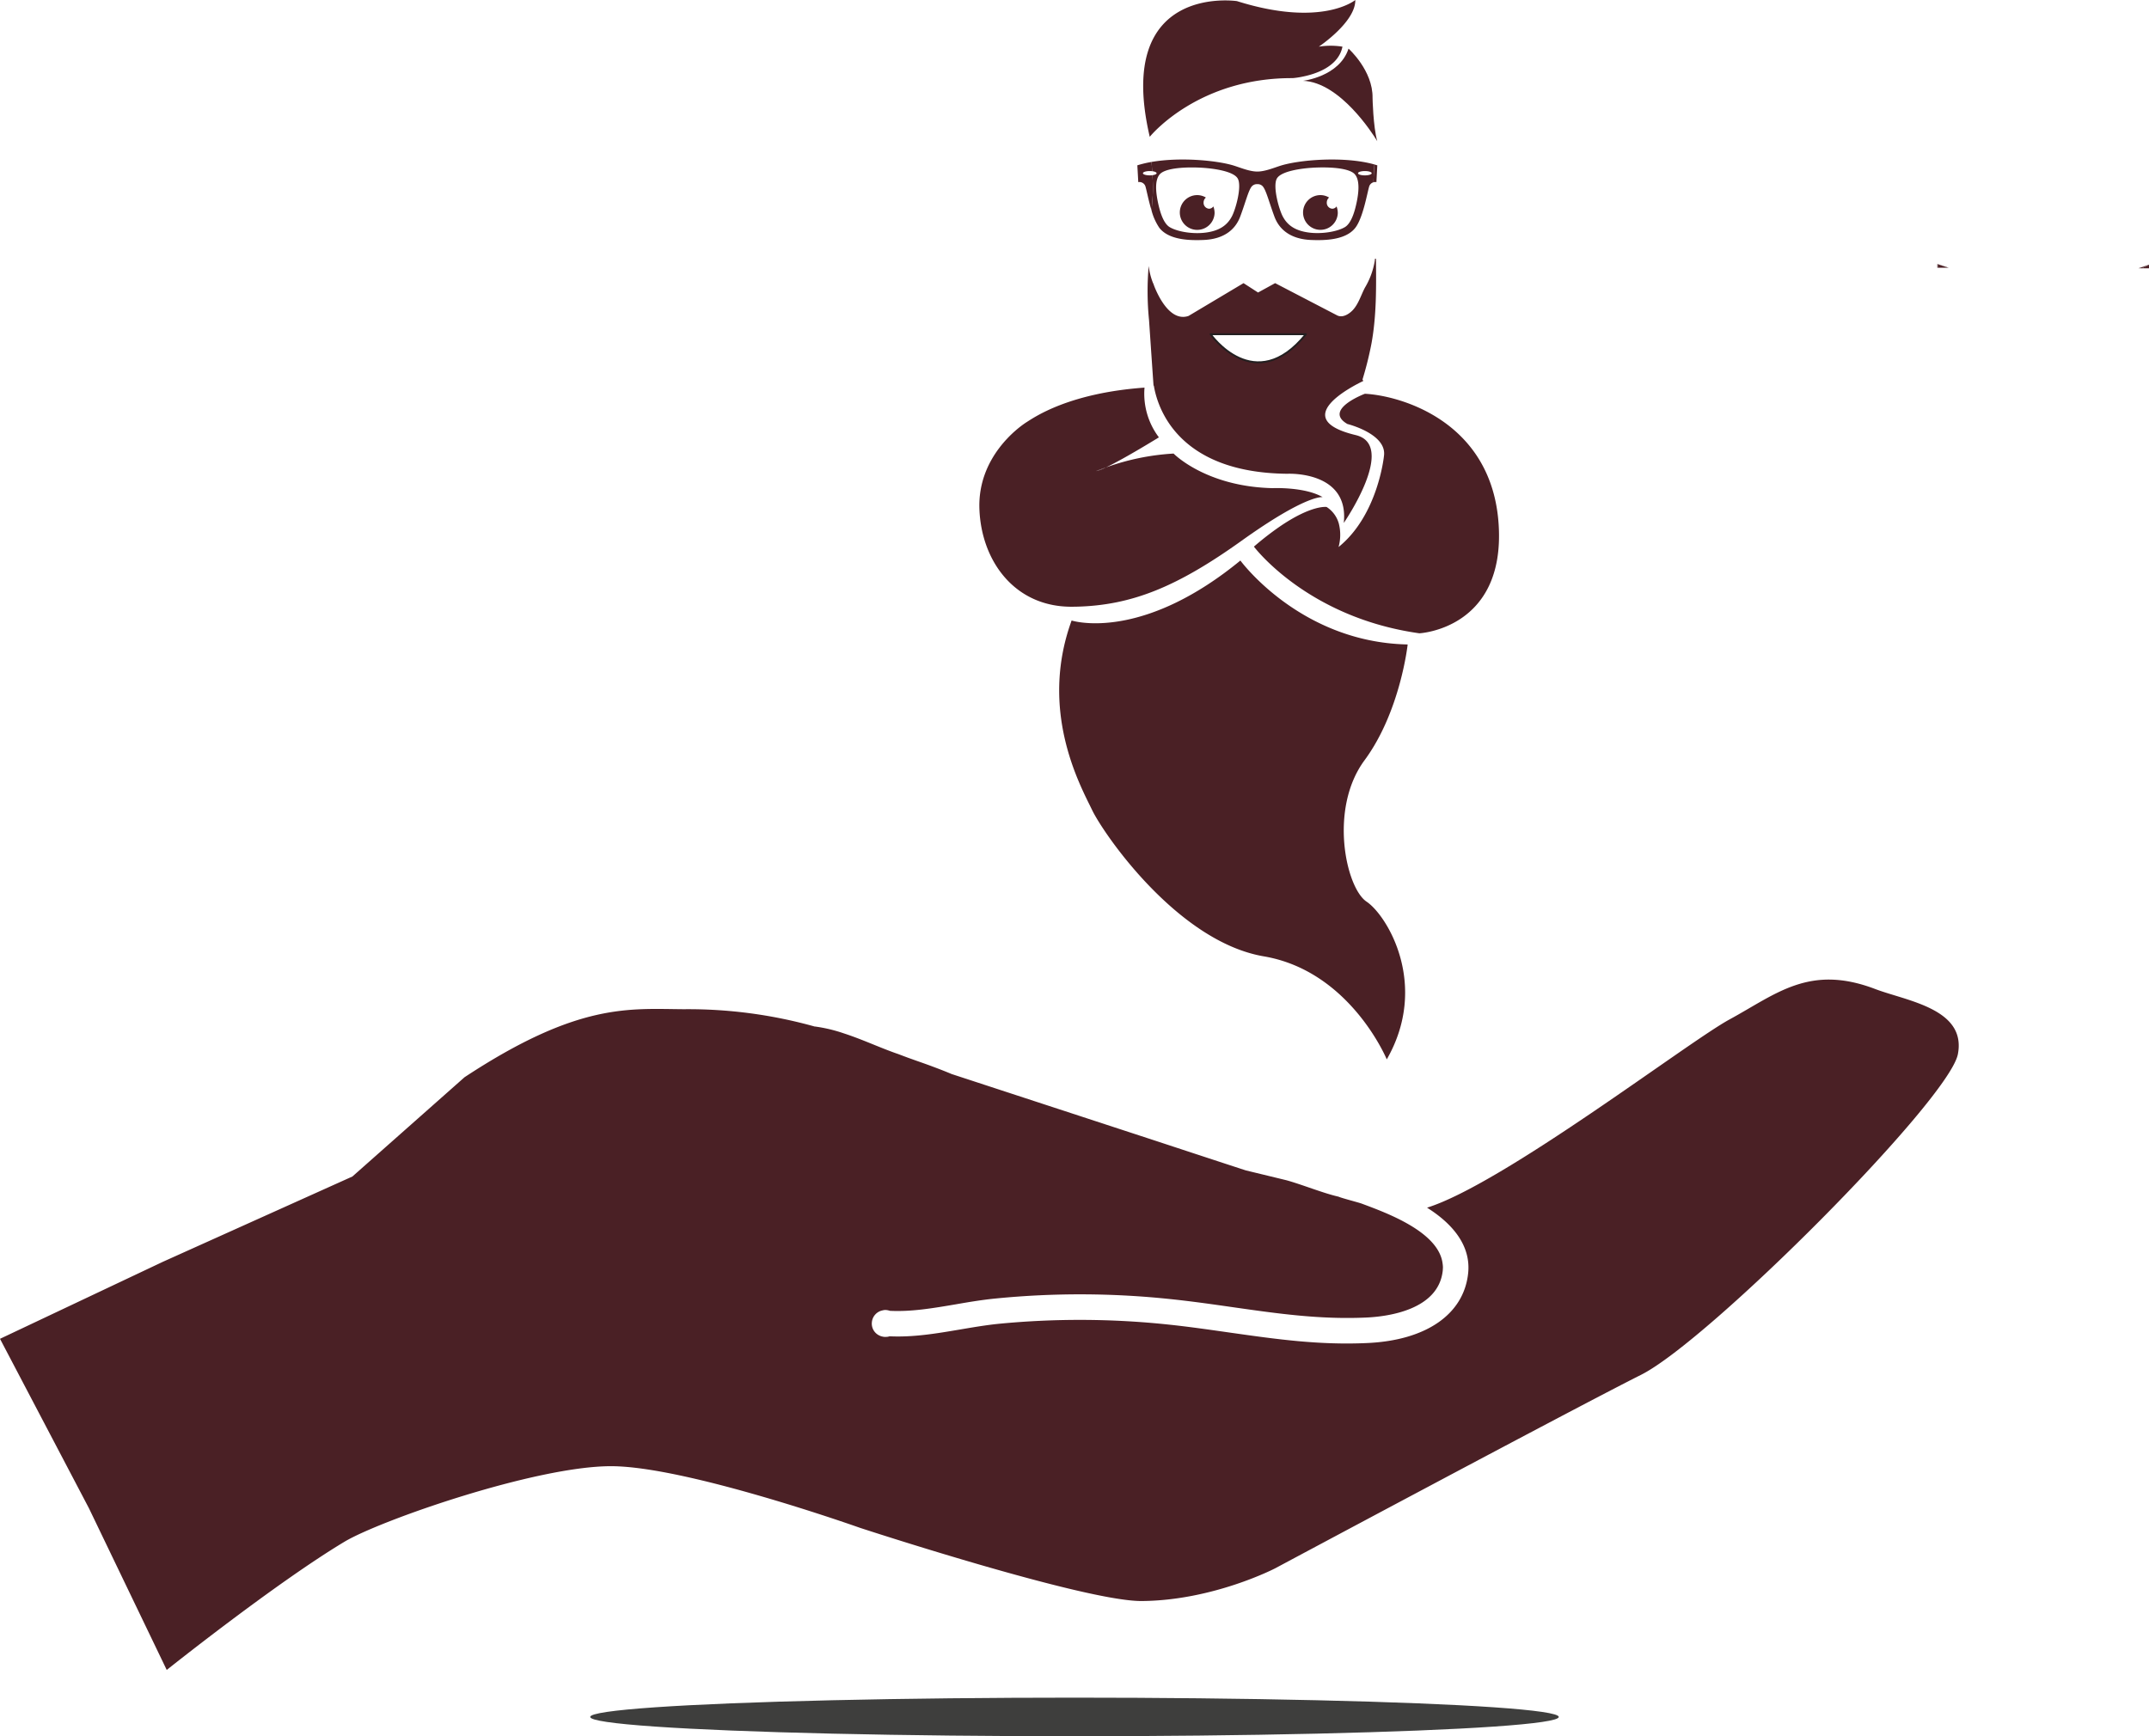 <svg xmlns="http://www.w3.org/2000/svg" viewBox="0 0 567.338 458.471"><defs><style>.cls-1{fill:#1d1d1b;opacity:0.85;}.cls-2{fill:#4a2025;}.cls-3{fill:none;stroke:#231f20;stroke-linecap:round;stroke-linejoin:round;stroke-width:0.5px;}</style></defs><title>simplicite</title><g id="Calque_2" data-name="Calque 2"><g id="_ÎÓÈ_1" data-name="—ÎÓÈ_1"><ellipse class="cls-1" cx="283.667" cy="453.377" rx="127.854" ry="5.094"/><path class="cls-2" d="M360.5,100.7a.587.587,0,0,0-.158.068v-.023Z" transform="translate(-0.253 -0.253)"/><path class="cls-2" d="M567.467,70.219v.034c-.317.147-.927.441-1.7.848l-.859-.011Z" transform="translate(-0.253 -0.253)"/><path class="cls-2" d="M341.517,20.881c-24.709-.1-37.221,14.875-37.707,15.474-.011.023-.023.023-.023.023C294.315-4.325,326.812.547,326.812.547c22.459,7.064,31.242-.294,31.242-.294.1,5.832-9.631,12.32-9.631,12.32a20.024,20.024,0,0,1,6.24,0c-1.04,5.279-7.087,7.246-10.614,7.935A21.109,21.109,0,0,1,341.517,20.881Z" transform="translate(-0.253 -0.253)"/><path class="cls-2" d="M316.311,51.773a4.439,4.439,0,0,1,2.3.644A1.713,1.713,0,0,0,318,53.739a1.548,1.548,0,0,0,1.458,1.628,1.383,1.383,0,0,0,1.119-.61,4.959,4.959,0,0,1,.328,1.752,4.591,4.591,0,1,1-4.589-4.736Z" transform="translate(-0.253 -0.253)"/><path class="cls-2" d="M346.683,44.55c-2.623.158-8.286.848-9.359,2.893-1.074,2.024.52,7.969,1.6,10,1.333,2.509,3.583,3.8,6.951,4.227s7.4-.237,9.438-1.447c1.786-1.074,2.656-4.442,3.086-6.476s1.176-6.421-.916-7.867S350.164,44.335,346.683,44.55Zm-21.239,12.9c1.085-2.035,2.679-7.98,1.6-10-1.062-2.045-6.737-2.735-9.359-2.893-3.481-.215-8.726-.113-10.817,1.334s-1.334,5.832-.9,7.867,1.3,5.4,3.086,6.476c2.034,1.21,6.058,1.877,9.438,1.447S324.11,59.956,325.444,57.447Zm12.682-13.383c4.872-1.6,16.932-2.656,24.98-.385-.136,1.56-.215,3.131-.249,4.7a1.667,1.667,0,0,0-1.175,1.254c-.486,1.6-1.605,8.218-3.651,10.806-2.532,3.21-8,3.334-11.7,3.176-4.984-.215-8.24-2.43-9.63-6.171s-2.182-6.963-3.074-7.98a1.77,1.77,0,0,0-1.436-.588,1.811,1.811,0,0,0-1.458.588c-.882,1.017-1.662,4.238-3.063,7.98s-4.646,5.956-9.63,6.171c-3.7.158-9.167.034-11.7-3.176a14.873,14.873,0,0,1-2.069-4.578c.034-.429.068-.87.1-1.3.113-1.379.226-2.758.249-4.148.022-1.3-.046-2.6-.125-3.9.645-.091,1.1-.283,1.1-.52s-.486-.452-1.164-.543c0-.011-.012-.045-.012-.056-.045-.8-.1-1.594-.158-2.385,7.788-1.345,17.689-.362,21.985,1.051,1.865.621,4.069,1.492,5.945,1.492S336.261,44.685,338.126,44.064ZM362.383,46c0-.317-.8-.577-1.809-.577s-1.8.26-1.8.577.8.565,1.8.565S362.383,46.313,362.383,46Z" transform="translate(-0.253 -0.253)"/><path class="cls-2" d="M292.19,123.694a10.664,10.664,0,0,1-2.588.961S290.563,124.26,292.19,123.694Z" transform="translate(-0.253 -0.253)"/><path class="cls-2" d="M381.078,333.741c0,.022.011.079.011.1a7.817,7.817,0,0,1,.1,1.018c-.011.294-.022.587-.045.881-1.1,10.41-14.468,12.162-20.187,12.422-12.219.554-23.285-1.028-35.018-2.7-5.3-.757-10.771-1.549-16.5-2.148a226.717,226.717,0,0,0-46.32-.18c-3.584.35-7.155.949-10.58,1.548-5.934,1.006-11.665,1.989-17.351,1.707a3.839,3.839,0,0,0-.813-.192,2.6,2.6,0,0,0-1.074.068,3.516,3.516,0,0,0-2.871,3.108,3.475,3.475,0,0,0,2.1,3.594,2.855,2.855,0,0,0,.791.238,1.307,1.307,0,0,0,.317.056,3.338,3.338,0,0,0,.678,0h.034a2.2,2.2,0,0,0,.723-.147c6.364.305,12.558-.768,18.605-1.786,3.312-.565,6.76-1.153,10.117-1.5a222.213,222.213,0,0,1,44.941.192c5.6.588,11,1.379,16.254,2.125,12.049,1.707,23.431,3.346,36.272,2.747,15.519-.712,25.454-7.607,26.585-18.447.678-6.511-3.1-12.411-10.851-17.294,20.153-6.318,68.824-43.709,79.845-49.7,12.4-6.748,21.114-14.66,38.5-8.025,8.262,3.142,24.064,5.177,21.8,17.158-2.238,11.993-65.671,75.675-83.643,84.7s-96.6,51.1-96.6,51.1-16.378,8.523-35.3,8.636c-15.124.068-74.273-19.317-74.273-19.317s-45.868-16.311-65.818-16.288c-19.928.023-60.879,14.31-70.295,19.939-18.175,10.9-46.942,33.864-46.942,33.864l-20.537-42.7L.253,353.781l43.019-20.346L93.289,310.92l29.6-26.212c30.111-19.826,43.506-18.04,57.962-17.961a123.852,123.852,0,0,1,34.464,4.566l.192.012a39.95,39.95,0,0,1,7.539,1.808c4.815,1.56,9.483,3.764,13.959,5.324.147.057.3.09.452.158.893.339,1.786.678,2.679,1.006.848.294,1.673.6,2.51.893,1.458.509,2.893,1.017,4.283,1.549,1.549.576,3.064,1.175,4.578,1.808l53.69,17.577,10.749,3.537,7.89,2.589,5.29,1.729,10.727,2.6c4.069,1.119,9.879,3.481,13.767,4.34.723.362,5.391,1.549,6.194,1.865C366.1,320.459,379.891,325.422,381.078,333.741Z" transform="translate(-0.253 -0.253)"/><path class="cls-2" d="M310.083,120.021s8.466,8.726,26.122,9.133c0,0,8.443-.4,13.236,2.373-.215-.022-3.267-.339-13.881,6.409-2.17,1.379-4.668,3.064-7.516,5.1-16.91,12.094-28.9,17.079-43.687,17.418-.328,0-.655.012-1,.012-15.236.135-24.041-12.095-24.539-25.806s10.252-21.543,12.49-22.956,11.247-7.664,31.107-9.1a.171.171,0,0,1-.012.045,19.12,19.12,0,0,0,3.8,13.089s-9.088,5.629-14.016,7.957c-1.627.566-2.588.961-2.588.961a10.664,10.664,0,0,0,2.588-.961A63.35,63.35,0,0,1,310.083,120.021Z" transform="translate(-0.253 -0.253)"/><path class="cls-2" d="M363.626,48.348a1.761,1.761,0,0,0-.769.034c.034-1.572.113-3.143.249-4.7.249.08.509.159.757.227Z" transform="translate(-0.253 -0.253)"/><path class="cls-2" d="M511.833,69.993v.045l-.125-.045Z" transform="translate(-0.253 -0.253)"/><path class="cls-2" d="M345.01,88.508H319.849S331.525,105.2,345.01,88.508Zm10,49.835c1.492-13.857-14.9-12.987-14.9-12.987-29.276-.271-34.362-17.882-35.244-23.285l-.079.012c-.407-5.753-.791-11.529-1.187-17.283a76.681,76.681,0,0,1-.1-14.219h.022a17.913,17.913,0,0,0,1.176,4.533v-.091s.1.305.282.8c.961,2.441,4.2,9.517,9.054,7.855l14.513-8.658,3.832,2.475,4.51-2.475,16.344,8.5c1.492.78,3.267-.4,4.228-1.458,1.481-1.65,2.114-3.922,3.131-5.844a20.075,20.075,0,0,0,2.611-7.143c.022-.17.034-.339.045-.509l.26.023c.079,7.448.158,14.942-1.164,22.267a90.919,90.919,0,0,1-2.385,9.6l.2.4c-2.9,1.39-19.859,9.992-2,14.287C369.21,117.783,355.013,138.343,355.013,138.343Z" transform="translate(-0.253 -0.253)"/><path class="cls-2" d="M353.634,144.7c10.422-8.41,11.981-24,11.981-24,.893-5.878-9.652-8.489-9.652-8.489-6.319-3.673,3.944-7.72,4.589-7.968a.038.038,0,0,0,.022-.012c9.235.464,33.65,7.189,35.334,34.678s-20.967,28.575-20.967,28.575c-.046-.012-.08-.012-.114-.023-29.557-4.193-43.539-22.866-43.539-22.866a78.5,78.5,0,0,1,6.68-5.2c8.613-5.922,12.513-5.267,12.513-5.267a7.608,7.608,0,0,1,3.232,4.42A12.042,12.042,0,0,1,353.634,144.7Z" transform="translate(-0.253 -0.253)"/><path class="cls-2" d="M567.591,70.151v.95h-1.82c.769-.407,1.379-.7,1.7-.848v-.034l-2.555.871H564.8l2.555-.871Z" transform="translate(-0.253 -0.253)"/><path class="cls-2" d="M511.833,70.038c.011.113.034.43.09.905h-.215v-.95Z" transform="translate(-0.253 -0.253)"/><path class="cls-2" d="M514.6,70.954l-2.679-.011c-.056-.475-.079-.792-.09-.905Z" transform="translate(-0.253 -0.253)"/><path class="cls-2" d="M511.833,69.993l2.893.961H514.6l-2.769-.916Z" transform="translate(-0.253 -0.253)"/><path class="cls-2" d="M356.268,13.093s6.465,5.765,6.341,13.01c0,0,.147,7.551,1.243,11.439-.011-.023-.045-.079-.1-.17-1.051-1.729-9.7-15.383-19.486-15.779C344.264,21.593,353.86,20.5,356.268,13.093Z" transform="translate(-0.253 -0.253)"/><path class="cls-2" d="M353.431,56.509a4.586,4.586,0,1,1-4.589-4.736,4.406,4.406,0,0,1,2.294.644,1.712,1.712,0,0,0-.61,1.322,1.548,1.548,0,0,0,1.458,1.628,1.385,1.385,0,0,0,1.119-.61A4.982,4.982,0,0,1,353.431,56.509Z" transform="translate(-0.253 -0.253)"/><path class="cls-2" d="M327.716,148.267s15.689,21.454,43.867,22.155a2.539,2.539,0,0,0,.294.011s-1.921,17.757-11.393,30.586-4.894,33.684.542,37.323,16.6,22,5.335,41.652c0,0-9.641-23.318-32.451-27.206s-42.375-32.44-45.348-38.657-14.152-26-5.4-50.028c0,0,.113.034.317.091C285.973,164.838,303.245,168.353,327.716,148.267Z" transform="translate(-0.253 -0.253)"/><path class="cls-2" d="M303.787,46.562a4.731,4.731,0,0,0,.712-.045c.079,1.3.147,2.6.125,3.9-.023,1.39-.136,2.769-.249,4.148-.034.43-.068.871-.1,1.3-.791-2.577-1.3-5.278-1.582-6.228a1.661,1.661,0,0,0-1.933-1.288l-.249-4.442a29.43,29.43,0,0,1,3.753-.893c.056.791.113,1.582.158,2.385,0,.011.012.045.012.056-.2-.011-.419-.034-.645-.034-.983,0-1.8.26-1.8.577S302.8,46.562,303.787,46.562Z" transform="translate(-0.253 -0.253)"/><path class="cls-3" d="M319.849,88.508H345.01C331.525,105.2,319.849,88.508,319.849,88.508Z" transform="translate(-0.253 -0.253)"/></g></g></svg>